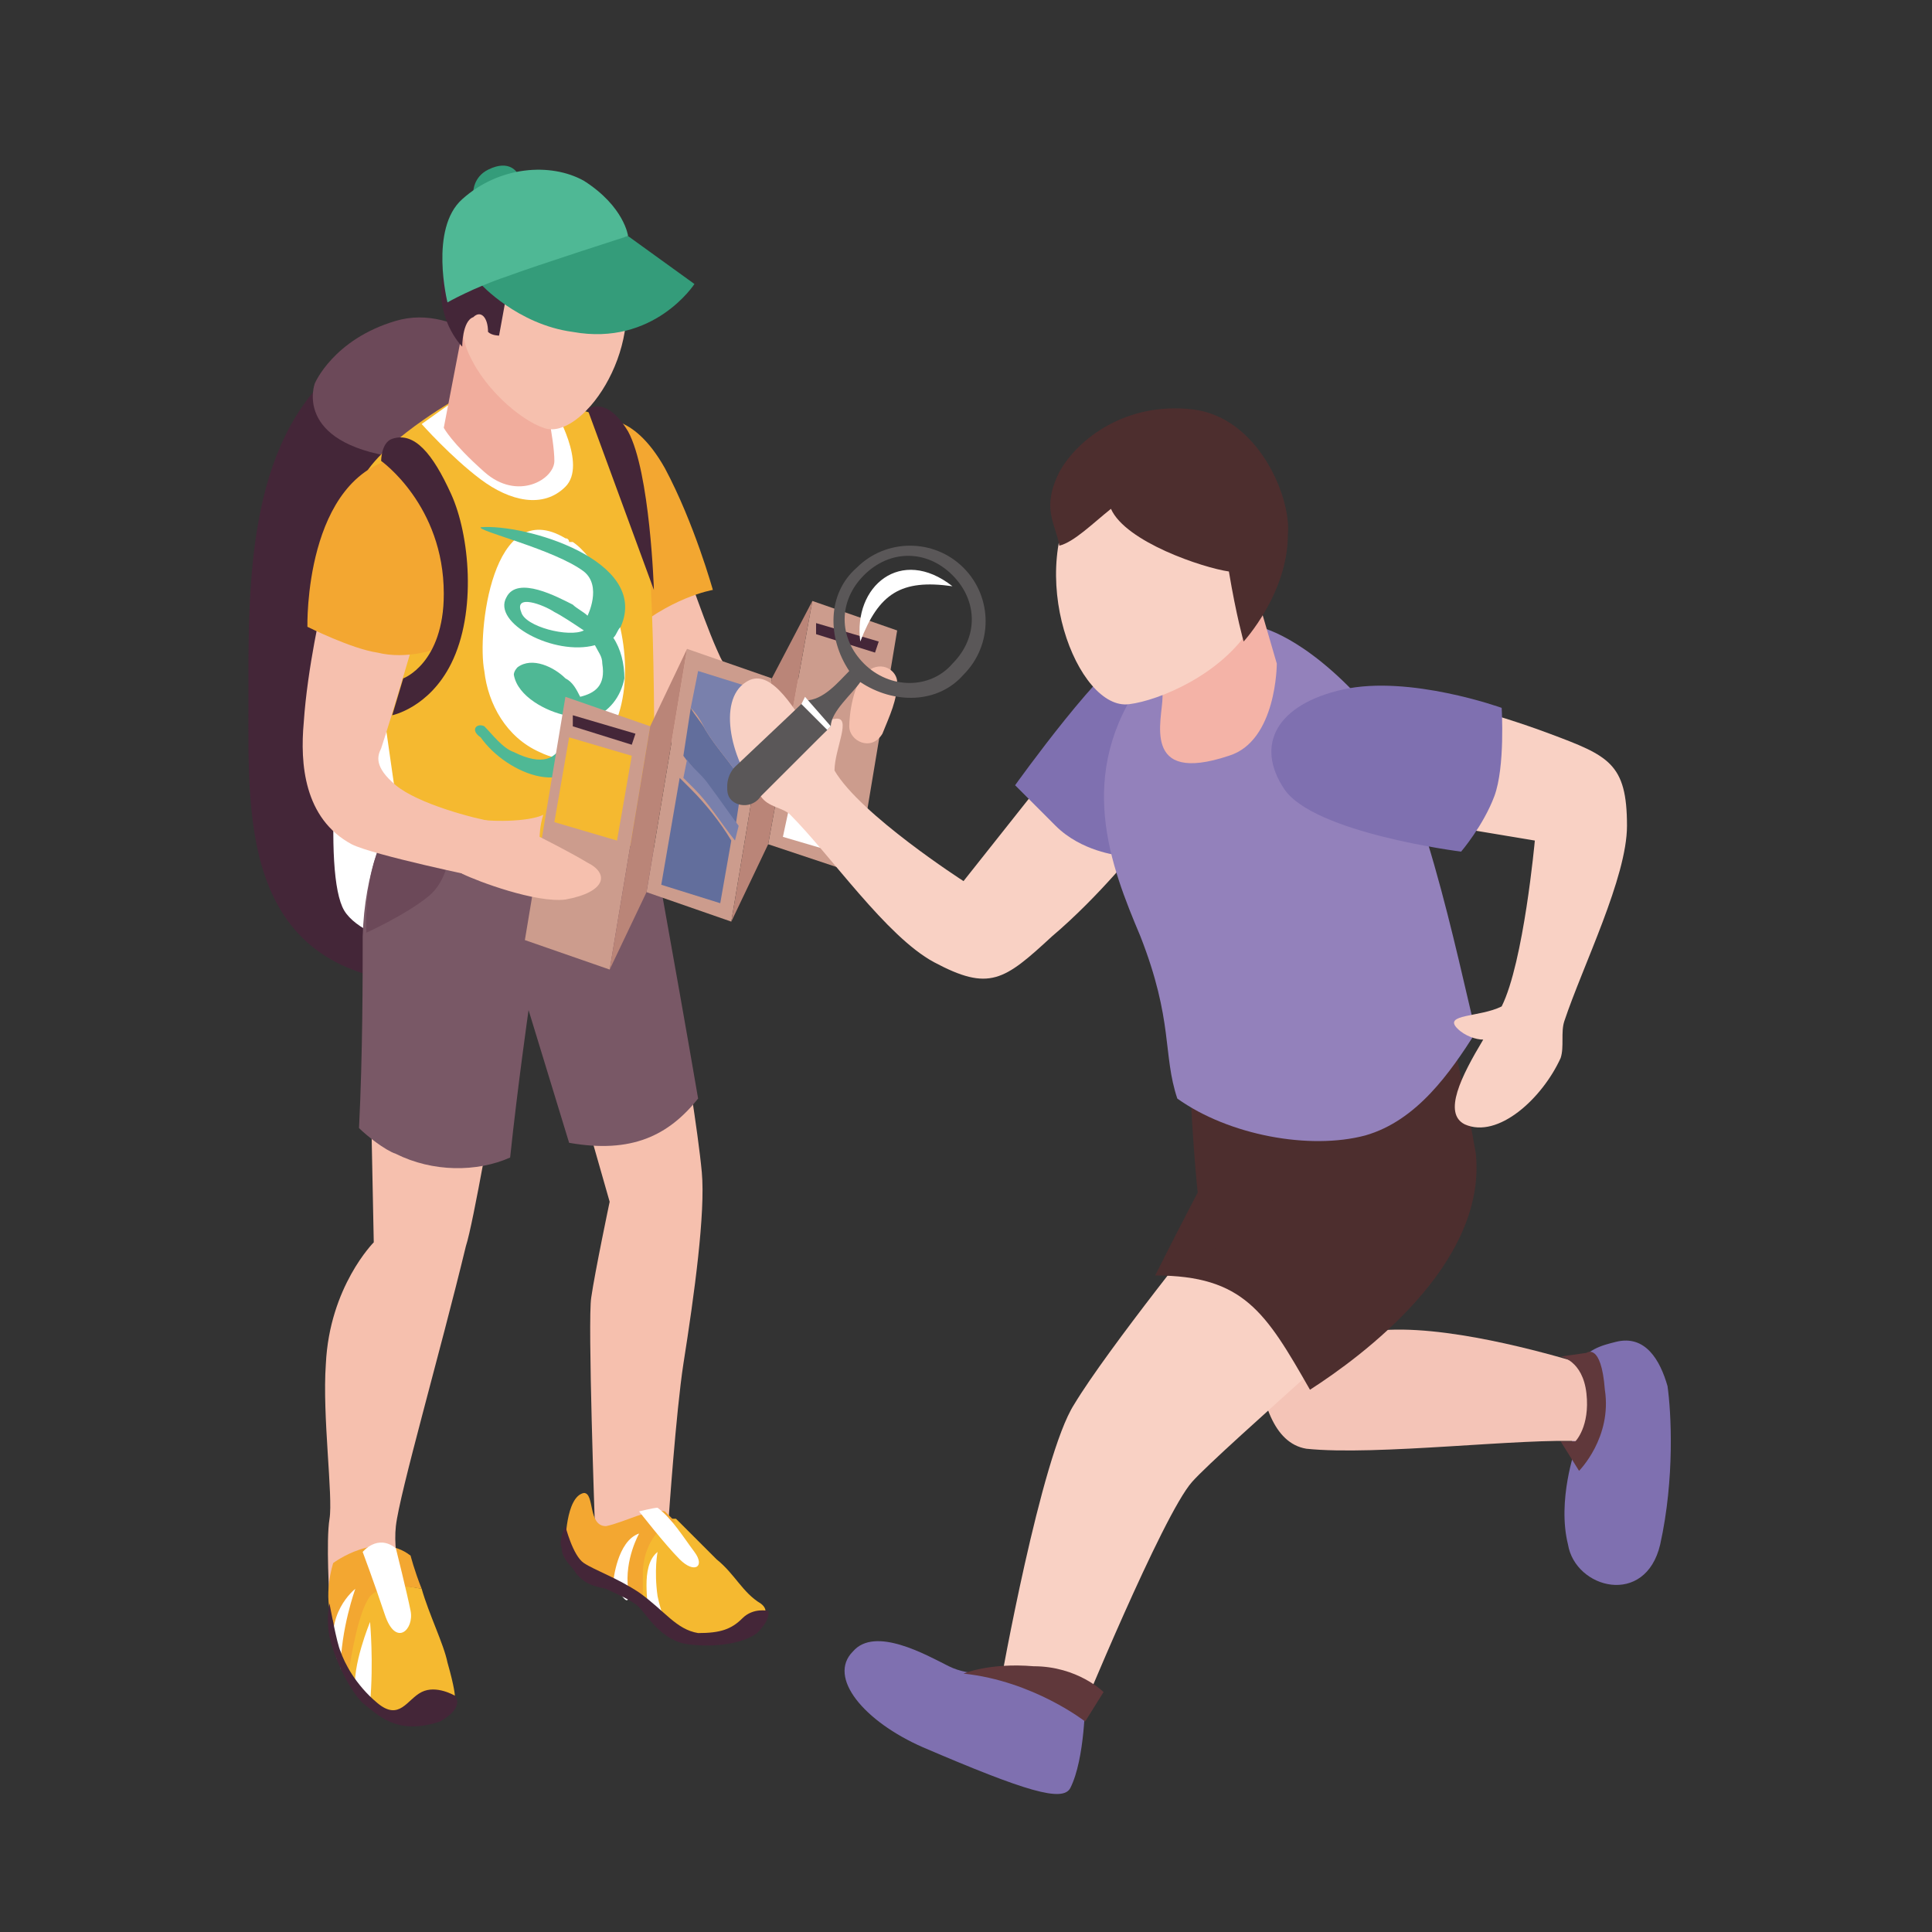 <svg width="70" height="70" viewBox="0 0 70 70" fill="none" xmlns="http://www.w3.org/2000/svg">
<rect x="0" y="0" width="70" height="70" fill="#333333" stroke="none"/>
<path d="M18.483 13.895C18.483 13.895 15.812 10.423 12.34 13.227C8.868 16.032 9.001 21.374 9.001 25.514C9.001 29.788 8.734 35.53 15.812 35.664C23.424 35.797 23.291 18.837 18.483 13.895Z" fill="#442638"/>
<path d="M17.014 16.433C17.014 16.433 13.809 17.1 13.008 21.374C12.206 25.514 11.672 31.657 12.473 32.993C13.275 34.328 17.281 34.862 17.281 34.862L17.014 16.433Z" fill="white"/>
<path d="M18.617 13.227C18.617 13.227 16.613 10.957 14.343 11.625C12.073 12.293 11.405 13.895 11.405 13.895C11.405 13.895 10.604 16.032 14.343 16.566C18.216 16.967 18.617 13.227 18.617 13.227Z" fill="#6C4959"/>
<path d="M31.437 24.044C30.77 24.445 28.366 24.712 27.431 24.712C26.363 24.712 26.095 23.777 25.962 23.51C25.428 22.308 24.493 19.503 24.493 19.503L21.288 21.106C21.288 21.106 22.623 24.712 23.825 26.314C24.626 27.516 25.695 27.65 27.564 27.116C28.366 26.849 31.704 25.78 31.704 25.78L31.437 24.044Z" fill="#F6C0AE"/>
<path d="M24.76 37.8C24.76 37.8 25.294 41.005 25.428 42.474C25.561 43.943 25.161 46.881 24.76 49.419C24.493 51.155 24.226 55.028 24.226 55.028L22.49 56.096L21.555 55.295C21.555 55.295 21.288 47.816 21.421 47.015C21.555 46.08 22.089 43.542 22.089 43.542L20.754 38.868L24.76 37.8Z" fill="#F6C0AE"/>
<path d="M17.949 39.67C17.949 39.67 17.148 44.345 16.881 45.146C15.946 49.019 14.477 54.094 14.343 55.296C14.21 56.498 14.744 57.967 14.744 57.967H11.939C11.939 57.967 11.806 55.83 11.939 55.029C12.073 54.227 11.672 51.289 11.806 49.419C11.939 46.615 13.542 45.012 13.542 45.012L13.408 38.335L17.949 39.67Z" fill="#F6C0AE"/>
<path d="M15.278 57.565C15.545 58.5 16.079 59.568 16.213 60.236C16.48 61.171 16.48 61.438 16.48 61.438C16.48 61.438 15.412 62.507 14.61 62.373C13.809 62.239 13.141 61.705 12.874 61.304C12.741 61.171 12.607 60.904 12.607 60.637C12.741 59.568 13.008 58.099 13.408 57.699C13.809 57.298 14.61 57.432 15.278 57.565Z" fill="#F5B930"/>
<path d="M12.073 56.631C12.073 56.631 13.675 55.429 14.877 56.364C14.877 56.364 15.011 56.898 15.278 57.566C14.61 57.432 13.809 57.432 13.408 57.833C13.008 58.367 12.741 59.836 12.607 60.771C12.34 60.103 12.073 59.168 12.073 58.768C11.672 57.833 12.073 56.631 12.073 56.631Z" fill="#F3A731"/>
<path d="M12.874 61.304C12.741 60.369 13.408 58.767 13.408 58.767C13.408 58.767 13.542 60.236 13.408 61.705C13.275 61.438 13.141 61.304 12.874 61.304Z" fill="white"/>
<path d="M12.206 60.103C11.672 58.5 12.874 57.565 12.874 57.565C12.874 57.565 12.34 59.035 12.34 60.504C12.34 60.37 12.34 60.236 12.206 60.103Z" fill="white"/>
<path d="M14.343 56.097C14.343 56.097 14.744 57.699 14.877 58.367C15.011 59.035 14.343 59.703 13.943 58.501C13.542 57.299 13.141 56.23 13.141 56.23C13.141 56.23 13.675 55.563 14.343 56.097Z" fill="white"/>
<path d="M16.48 61.438C16.48 61.438 15.812 61.038 15.278 61.305C14.744 61.572 14.477 62.373 13.675 61.705C12.874 61.038 12.473 60.236 12.34 59.836C12.206 59.569 11.939 58.1 11.939 58.1C11.939 58.1 11.806 58.634 11.939 59.301C12.073 59.969 12.607 61.171 13.141 61.705C13.675 62.106 14.343 62.907 15.946 62.373C16.881 61.839 16.48 61.438 16.48 61.438Z" fill="#442638"/>
<path d="M24.226 55.028C24.359 55.028 24.493 55.028 24.493 55.028C24.894 55.429 25.428 55.963 25.962 56.497C26.63 57.032 26.897 57.699 27.565 58.1C28.099 58.501 27.297 59.035 26.363 59.302C25.962 59.435 25.161 59.302 24.76 59.168C24.092 59.035 23.959 58.634 23.157 57.833C23.157 57.432 23.157 57.165 23.157 56.764C23.291 55.562 24.226 55.028 24.226 55.028Z" fill="#F5B930"/>
<path d="M21.421 56.897C20.887 56.63 20.486 55.962 20.486 55.962C20.486 55.962 20.486 54.226 21.154 54.093C21.555 54.093 21.288 55.295 21.956 55.295C22.623 55.161 23.558 54.627 24.092 54.761C24.092 54.761 24.226 54.894 24.493 55.161C24.359 55.161 24.226 55.161 24.226 55.161C24.226 55.161 23.291 55.695 23.291 57.031C23.291 57.298 23.291 57.699 23.291 58.099C22.757 57.565 21.956 57.164 21.421 56.897Z" fill="#F3A731"/>
<path d="M23.825 56.23C23.825 56.23 23.692 56.897 23.825 57.832C23.959 58.5 24.226 59.034 24.226 59.034L23.425 58.233C23.558 58.233 23.157 56.764 23.825 56.23Z" fill="white"/>
<path d="M23.157 55.562C23.157 55.562 22.623 56.497 22.757 57.566C22.89 58.634 22.222 57.299 22.222 57.299C22.222 57.299 22.356 55.83 23.157 55.562Z" fill="white"/>
<path d="M23.825 54.628C24.359 55.029 24.76 55.696 25.161 56.23C25.561 56.765 25.161 57.032 24.627 56.498C24.092 55.963 23.157 54.761 23.157 54.761C23.157 54.761 23.692 54.628 23.825 54.628Z" fill="white"/>
<path d="M27.832 58.367C27.832 58.367 27.297 58.234 26.897 58.635C26.496 59.035 26.095 59.169 25.294 59.169C24.493 59.035 24.092 58.367 23.157 57.7C22.356 57.166 21.555 56.898 21.154 56.631C20.753 56.364 20.486 55.296 20.486 55.296C20.486 55.296 20.219 55.83 20.353 56.097C20.353 56.498 20.753 56.765 20.887 57.032C21.154 57.299 21.288 57.433 21.955 57.566C22.223 57.7 22.89 57.967 23.157 58.234C23.424 58.501 23.959 59.436 24.893 59.569C25.828 59.703 26.897 59.569 27.431 59.169C27.965 58.635 27.832 58.367 27.832 58.367Z" fill="#442638"/>
<path d="M14.343 41.806C13.943 41.673 13.275 41.139 13.008 40.872C13.141 38.201 13.141 35.396 13.141 33.927C13.275 29.253 16.079 27.116 16.079 27.116C15.812 25.513 23.157 27.784 23.157 27.784C23.157 27.784 24.493 35.129 25.294 39.803C24.226 41.139 22.89 41.806 20.62 41.406L19.151 36.598C19.151 36.598 18.75 39.403 18.483 41.94C17.281 42.474 15.679 42.474 14.343 41.806Z" fill="#795866"/>
<path d="M21.688 15.23C21.688 15.23 22.89 14.83 24.092 16.967C25.161 18.97 25.828 21.374 25.828 21.374C25.828 21.374 24.226 21.641 22.623 23.11C20.353 20.973 19.952 16.165 21.688 15.23Z" fill="#F3A731"/>
<path d="M21.822 15.097C21.822 15.097 22.757 16.567 23.291 18.57C23.825 20.573 23.692 30.189 23.692 30.189C23.692 30.189 21.421 31.791 17.815 31.39C15.545 31.257 14.477 29.788 14.477 29.788C14.477 29.788 12.874 19.104 13.008 17.768C13.141 16.433 16.346 14.563 16.346 14.563C16.346 14.563 19.685 14.296 21.822 15.097Z" fill="#F5B930"/>
<path d="M15.278 15.364C15.278 15.364 16.346 16.566 17.415 17.368C18.483 18.169 19.685 18.436 20.486 17.635C21.288 16.833 20.086 14.83 20.086 14.83C20.086 14.83 18.884 14.029 18.082 14.162C17.281 14.296 16.213 14.697 16.213 14.697L15.278 15.364Z" fill="white"/>
<path d="M19.685 14.162C19.685 14.162 20.086 15.898 20.086 16.7C20.086 17.367 18.75 18.169 17.549 17.1C16.346 16.032 16.079 15.498 16.079 15.498L16.747 12.025L19.685 14.162Z" fill="#F1AD9D"/>
<path d="M17.949 8.286C19.017 7.485 21.555 7.218 22.49 9.889C23.425 12.693 21.021 16.032 19.685 15.498C18.884 15.231 17.415 14.029 16.881 12.56C16.346 10.824 17.148 8.954 17.949 8.286Z" fill="#F6C0AE"/>
<path d="M22.623 10.691C22.223 11.091 21.555 11.626 20.219 11.358C19.151 11.225 18.35 10.691 18.35 10.691L18.082 12.16C18.082 12.16 17.815 12.16 17.682 12.026C17.682 11.492 17.415 11.225 17.148 11.492C16.747 11.626 16.747 12.56 16.747 12.56C16.747 12.56 15.679 11.492 16.079 9.889C16.346 8.821 17.682 6.818 19.552 7.085C21.421 7.218 22.623 8.554 22.89 9.622C23.157 10.023 22.89 10.424 22.623 10.691Z" fill="#442638"/>
<path d="M20.486 19.504C20.62 19.504 20.62 19.637 20.62 19.637C20.62 19.637 20.62 19.637 20.753 19.637C21.154 19.905 21.555 20.439 21.822 20.973C22.757 22.709 23.024 25.247 21.955 26.849C21.421 27.65 20.353 27.65 19.552 27.25C18.349 26.716 17.682 25.514 17.548 24.312C17.281 22.976 17.815 17.901 20.486 19.504Z" fill="white"/>
<path d="M17.548 26.314C17.815 26.582 18.216 27.116 18.617 27.249C20.753 28.318 20.486 25.914 20.486 25.914C19.819 25.78 18.75 25.246 18.617 24.445C18.617 24.311 18.75 24.178 18.75 24.178C19.284 23.777 20.086 24.178 20.486 24.578C20.753 24.712 20.887 24.979 21.021 25.246C21.555 25.113 21.955 24.846 21.822 24.044C21.822 23.777 21.688 23.644 21.555 23.377C20.086 23.777 17.815 22.575 18.35 21.64C18.75 20.839 20.219 21.64 20.753 21.907C20.887 22.041 21.154 22.174 21.288 22.308C21.288 22.308 21.822 21.24 21.154 20.706C20.086 19.904 17.281 19.236 17.415 19.103C19.017 18.969 23.558 20.305 22.49 22.709C22.356 22.842 22.356 22.976 22.223 23.109C22.49 23.51 22.623 24.044 22.623 24.578C22.49 25.246 22.089 25.78 21.421 26.047C21.421 26.314 21.421 26.582 21.421 26.849C20.887 29.119 18.35 28.051 17.415 26.715C17.014 26.448 17.281 26.181 17.548 26.314ZM20.086 22.174C19.685 21.907 18.617 21.507 18.884 22.174C19.017 22.709 20.62 23.109 21.154 22.842C20.753 22.575 20.353 22.308 20.086 22.174Z" fill="#4FB895"/>
<path d="M16.346 30.455C16.346 30.455 16.346 31.791 15.545 32.458C14.744 33.126 13.275 33.794 13.275 33.794C13.275 33.794 13.141 31.657 13.943 30.322C14.61 29.119 16.346 30.455 16.346 30.455Z" fill="#6C4959"/>
<path d="M32.506 22.843L31.037 31.657L27.832 30.589L29.434 21.774L32.506 22.843Z" fill="#CC9C8D"/>
<path d="M27.965 24.578L26.496 33.392L23.425 32.324L24.894 23.51L27.965 24.578Z" fill="#CC9C8D"/>
<path d="M23.558 26.315L22.089 35.129L19.017 34.061L20.486 25.247L23.558 26.315Z" fill="#CC9C8D"/>
<path d="M29.434 21.774L27.832 30.589L26.496 33.393L27.965 24.579L29.434 21.774Z" fill="#BA8578"/>
<path d="M24.894 23.51L23.425 32.324L22.089 35.129L23.558 26.314L24.894 23.51Z" fill="#BA8578"/>
<path d="M32.506 24.714C32.506 24.313 31.972 23.912 31.438 24.313C30.903 24.714 30.77 25.916 30.77 26.316C30.77 26.85 31.571 27.251 31.972 26.583C32.239 25.916 32.506 25.381 32.506 24.714Z" fill="#F6C0AE"/>
<path d="M22.89 27.384L22.356 30.455L20.086 29.787L20.62 26.716L22.89 27.384Z" fill="#F5B930"/>
<path d="M23.024 26.583L22.89 26.983L20.754 26.316V25.915L23.024 26.583Z" fill="#442638"/>
<path d="M31.838 23.244L31.704 23.645L29.568 22.977V22.576L31.838 23.244Z" fill="#442638"/>
<path d="M30.903 29.119L30.636 30.989L28.366 30.321L28.767 28.452L30.903 29.119Z" fill="white"/>
<path d="M26.496 30.454L26.096 32.725L23.959 32.057L24.626 28.184C24.76 28.318 24.893 28.451 25.027 28.585C25.561 29.119 26.096 29.787 26.496 30.454Z" fill="#626E9C"/>
<path d="M24.76 27.384L25.027 25.648C25.161 25.915 25.428 26.182 25.561 26.449C25.962 27.116 26.496 27.651 26.897 28.318L26.63 30.055C26.363 29.52 25.962 28.986 25.561 28.585C25.428 28.051 25.027 27.784 24.76 27.384Z" fill="#626E9C"/>
<path d="M25.027 25.647L25.294 24.311L27.431 24.979L26.897 28.318C26.496 27.65 25.962 27.116 25.561 26.448C25.428 26.181 25.294 25.914 25.027 25.647Z" fill="#7980AC"/>
<path d="M25.695 28.451C26.096 28.986 26.363 29.386 26.763 29.921L26.63 30.455C26.096 29.787 25.695 29.119 25.161 28.585C25.027 28.451 24.894 28.318 24.76 28.184L24.894 27.517C25.027 27.784 25.428 28.051 25.695 28.451Z" fill="#7980AC"/>
<path d="M16.614 29.52C16.881 29.654 17.014 29.654 17.148 29.654C17.682 29.787 19.151 29.787 19.685 29.52C19.552 29.921 19.552 30.321 19.552 30.321C19.552 30.321 20.62 30.855 21.288 31.256C22.089 31.657 21.956 32.325 20.487 32.592C19.418 32.725 17.281 31.924 16.747 31.657C16.614 31.523 16.347 31.123 16.079 31.123C16.213 30.321 16.614 30.188 16.614 29.52Z" fill="#F6C0AE"/>
<path d="M17.949 29.788C17.148 29.654 15.145 29.12 14.343 28.453C13.542 27.785 13.675 27.384 13.809 27.117C14.21 25.915 15.145 22.71 15.145 22.71L11.672 21.909C11.672 21.909 11.138 24.179 11.005 26.182C10.871 27.651 11.005 29.654 12.741 30.589C13.542 30.99 17.415 31.791 17.415 31.791L17.949 29.788Z" fill="#F6C0AE"/>
<path d="M14.477 16.567C15.412 16.433 15.946 18.437 16.079 20.039C16.213 21.642 15.812 23.511 15.812 23.511C15.812 23.511 14.744 23.912 13.675 23.645C12.741 23.511 11.138 22.71 11.138 22.71C11.138 22.71 11.005 17.235 14.477 16.567Z" fill="#F3A731"/>
<path d="M25.161 10.29C25.161 10.29 23.692 12.56 20.754 12.026C18.75 11.759 17.415 10.29 17.415 10.29C17.415 10.29 19.552 9.221 20.353 9.088C20.887 8.954 22.757 8.554 22.757 8.554L25.161 10.29Z" fill="#349C7A"/>
<path d="M18.75 6.283C18.75 6.283 18.483 5.748 17.682 6.149C17.148 6.416 17.148 6.95 17.148 6.95L18.75 6.283Z" fill="#349C7A"/>
<path d="M22.757 8.552C22.757 8.552 19.418 9.621 18.35 10.021C17.148 10.422 16.213 10.956 16.213 10.956C16.213 10.956 15.545 8.285 16.747 7.217C18.082 6.015 19.952 5.881 21.154 6.549C22.623 7.484 22.757 8.552 22.757 8.552Z" fill="#4FB895"/>
<path d="M14.21 15.899C15.011 15.632 15.679 16.433 16.346 17.902C17.014 19.371 17.281 22.175 16.346 24.045C15.545 25.648 14.21 25.915 14.21 25.915L14.61 24.579C14.61 24.579 16.079 24.045 16.079 21.508C16.079 18.302 13.809 16.7 13.809 16.7C13.809 16.7 13.809 16.032 14.21 15.899Z" fill="#442638"/>
<path d="M23.692 21.375C23.692 21.375 23.558 17.101 22.757 15.632C21.955 14.296 21.288 14.831 21.288 14.831L23.692 21.375Z" fill="#442638"/>
<path d="M37.981 28.051L34.91 31.924C34.91 31.924 31.17 29.52 30.236 27.918C30.236 27.116 30.903 25.914 30.236 26.048C29.835 26.048 29.568 26.448 29.434 26.716C28.633 25.38 27.832 24.178 27.03 24.712C25.962 25.38 26.496 27.65 27.565 28.852C27.832 29.253 28.366 29.253 28.633 29.52C30.102 30.989 32.105 33.927 33.841 34.862C35.845 35.931 36.379 35.53 38.115 33.927C39.851 32.458 41.32 30.588 41.32 30.588L37.981 28.051Z" fill="#F9D1C4"/>
<path d="M58.548 48.618C58.014 48.751 57.48 48.885 57.079 49.553C56.278 51.022 57.079 52.49 57.079 52.49C57.079 52.49 56.411 54.36 56.812 55.963C57.079 57.565 59.616 58.233 60.151 55.963C60.685 53.559 60.551 51.155 60.417 50.22C60.15 49.285 59.616 48.35 58.548 48.618Z" fill="#7F70B0"/>
<path d="M49.867 48.216C48.398 48.35 45.594 46.213 45.594 46.213C45.594 46.213 44.926 52.089 47.33 52.49C49.867 52.757 55.209 52.089 57.346 52.223C58.949 52.356 57.346 49.418 57.346 49.418C56.01 49.017 52.271 47.949 49.867 48.216Z" fill="#F4C4B7"/>
<path d="M43.991 44.078C43.991 44.078 40.118 48.885 38.916 50.889C37.714 52.758 36.245 61.038 36.245 61.038L39.05 62.374C39.05 62.374 42.121 54.895 43.19 53.693C44.258 52.491 51.737 46.081 52.004 45.413C52.271 44.745 47.33 43.009 43.991 44.078Z" fill="#F9D1C4"/>
<path d="M52.672 37.8C48.799 34.461 45.594 39.135 45.594 39.135C45.594 39.135 43.724 42.474 41.854 46.213C45.059 46.213 45.861 47.548 47.463 50.353C49.333 49.151 53.874 45.812 53.473 41.806C53.206 40.203 52.672 37.8 52.672 37.8Z" fill="#4D2E2E"/>
<path d="M43.858 45.279C46.662 44.745 48.398 38.335 48.398 38.335L43.056 37.934C43.056 37.934 43.323 45.279 43.858 45.279Z" fill="#4D2E2E"/>
<path d="M41.187 23.51C40.118 23.777 36.779 28.451 36.779 28.451C36.779 28.451 37.314 28.986 38.248 29.921C39.183 30.855 40.519 30.989 40.519 30.989C40.519 30.989 44.125 26.849 43.59 25.38C43.056 24.044 42.255 23.243 41.187 23.51Z" fill="#7F70B0"/>
<path d="M45.593 22.709C45.593 22.709 43.991 21.24 41.454 24.579C38.916 28.051 40.252 31.39 41.32 33.927C42.522 36.999 42.121 38.201 42.656 39.803C44.525 41.139 47.463 41.673 49.467 41.139C51.336 40.605 52.538 38.868 53.473 37.4C52.805 34.728 51.47 27.918 49.467 25.514C47.196 22.976 45.593 22.709 45.593 22.709Z" fill="#9381BB"/>
<path d="M41.32 22.976C41.32 22.976 42.121 23.377 42.121 25.247C42.121 26.048 41.32 28.452 44.525 27.383C46.261 26.849 46.261 24.044 46.261 24.044L45.327 20.839L41.32 22.976Z" fill="#F4B3A7"/>
<path d="M39.183 17.634C37.047 20.705 39.05 25.78 40.919 25.513C41.988 25.38 44.258 24.445 45.327 22.709C46.529 20.839 46.261 18.168 45.327 17.099C44.258 15.764 41.187 14.696 39.183 17.634Z" fill="#F9D1C4"/>
<path d="M43.19 14.83C40.786 14.563 39.05 15.898 38.382 17.1C37.714 18.436 38.248 18.97 38.382 19.771C38.916 19.638 39.584 18.97 40.252 18.436C40.786 19.638 43.59 20.573 44.525 20.706C44.792 22.309 45.059 23.243 45.059 23.243C45.059 23.243 46.662 21.507 46.662 19.37C46.796 18.035 45.594 15.097 43.19 14.83Z" fill="#4D2E2E"/>
<path d="M50.802 29.654L55.61 30.455C55.61 30.455 55.209 34.862 54.408 36.465C53.607 36.865 52.271 36.732 52.805 37.266C53.072 37.533 53.473 37.667 53.74 37.667C52.939 39.002 52.271 40.338 53.072 40.738C54.274 41.273 55.877 39.803 56.545 38.334C56.678 37.934 56.545 37.4 56.678 36.999C57.346 34.996 58.949 31.791 58.949 29.921C58.949 27.651 58.281 27.383 56.144 26.582C54.007 25.781 51.737 25.247 51.737 25.247L50.802 29.654Z" fill="#F9D1C4"/>
<path d="M46.528 28.585C47.597 30.188 52.939 30.856 52.939 30.856C52.939 30.856 53.74 29.921 54.141 28.853C54.541 27.784 54.408 25.647 54.408 25.647C54.408 25.647 51.069 24.445 48.665 24.98C46.261 25.514 45.46 26.983 46.528 28.585Z" fill="#7F70B0"/>
<path d="M34.376 60.37C33.574 59.969 31.704 58.901 30.903 59.836C29.968 60.771 31.304 62.373 33.441 63.308C37.18 64.911 38.516 65.311 38.783 64.777C39.317 63.709 39.317 61.572 39.317 61.572L36.245 60.504C36.245 60.637 35.177 60.771 34.376 60.37Z" fill="#7F70B0"/>
<path d="M34.91 60.638C37.447 60.905 39.317 62.374 39.317 62.374L39.984 61.306C39.984 61.306 39.05 60.371 37.447 60.371C35.844 60.237 34.91 60.638 34.91 60.638Z" fill="#60383B"/>
<path d="M57.48 49.017L56.545 49.151C56.545 49.151 57.346 49.285 57.48 50.486C57.613 51.688 57.079 52.223 57.079 52.223H56.545L57.212 53.291C57.212 53.291 58.414 52.089 58.147 50.353C58.014 48.617 57.48 49.017 57.48 49.017Z" fill="#60383B"/>
<path d="M34.91 24.445C35.978 23.377 35.978 21.641 34.91 20.572C33.841 19.504 32.105 19.504 31.037 20.572C29.968 21.507 29.968 23.11 30.77 24.312C30.369 24.712 29.835 25.38 29.167 25.38L26.63 27.918C26.363 28.185 26.229 28.719 26.496 28.986C26.763 29.253 27.297 29.253 27.564 28.852L30.102 26.315C30.102 25.781 30.903 25.113 31.17 24.712C32.372 25.514 33.975 25.514 34.91 24.445ZM31.304 24.045C30.369 23.11 30.369 21.774 31.304 20.839C32.239 19.905 33.574 19.905 34.509 20.839C35.444 21.774 35.444 23.11 34.509 24.045C33.708 24.979 32.239 24.979 31.304 24.045Z" fill="#5A5758"/>
<path d="M29.968 26.448L29.034 25.514L29.167 25.247L30.102 26.315L29.968 26.448Z" fill="white"/>
<path d="M29.968 26.448L29.034 25.513L26.63 27.784C26.363 28.051 26.229 28.585 26.496 28.852C26.763 29.119 27.297 29.119 27.564 28.718L29.968 26.448Z" fill="#5A5758"/>
<path d="M34.509 21.241C32.639 19.772 30.903 21.241 31.17 23.244C31.838 21.508 32.639 20.974 34.509 21.241Z" fill="white"/>
</svg>
